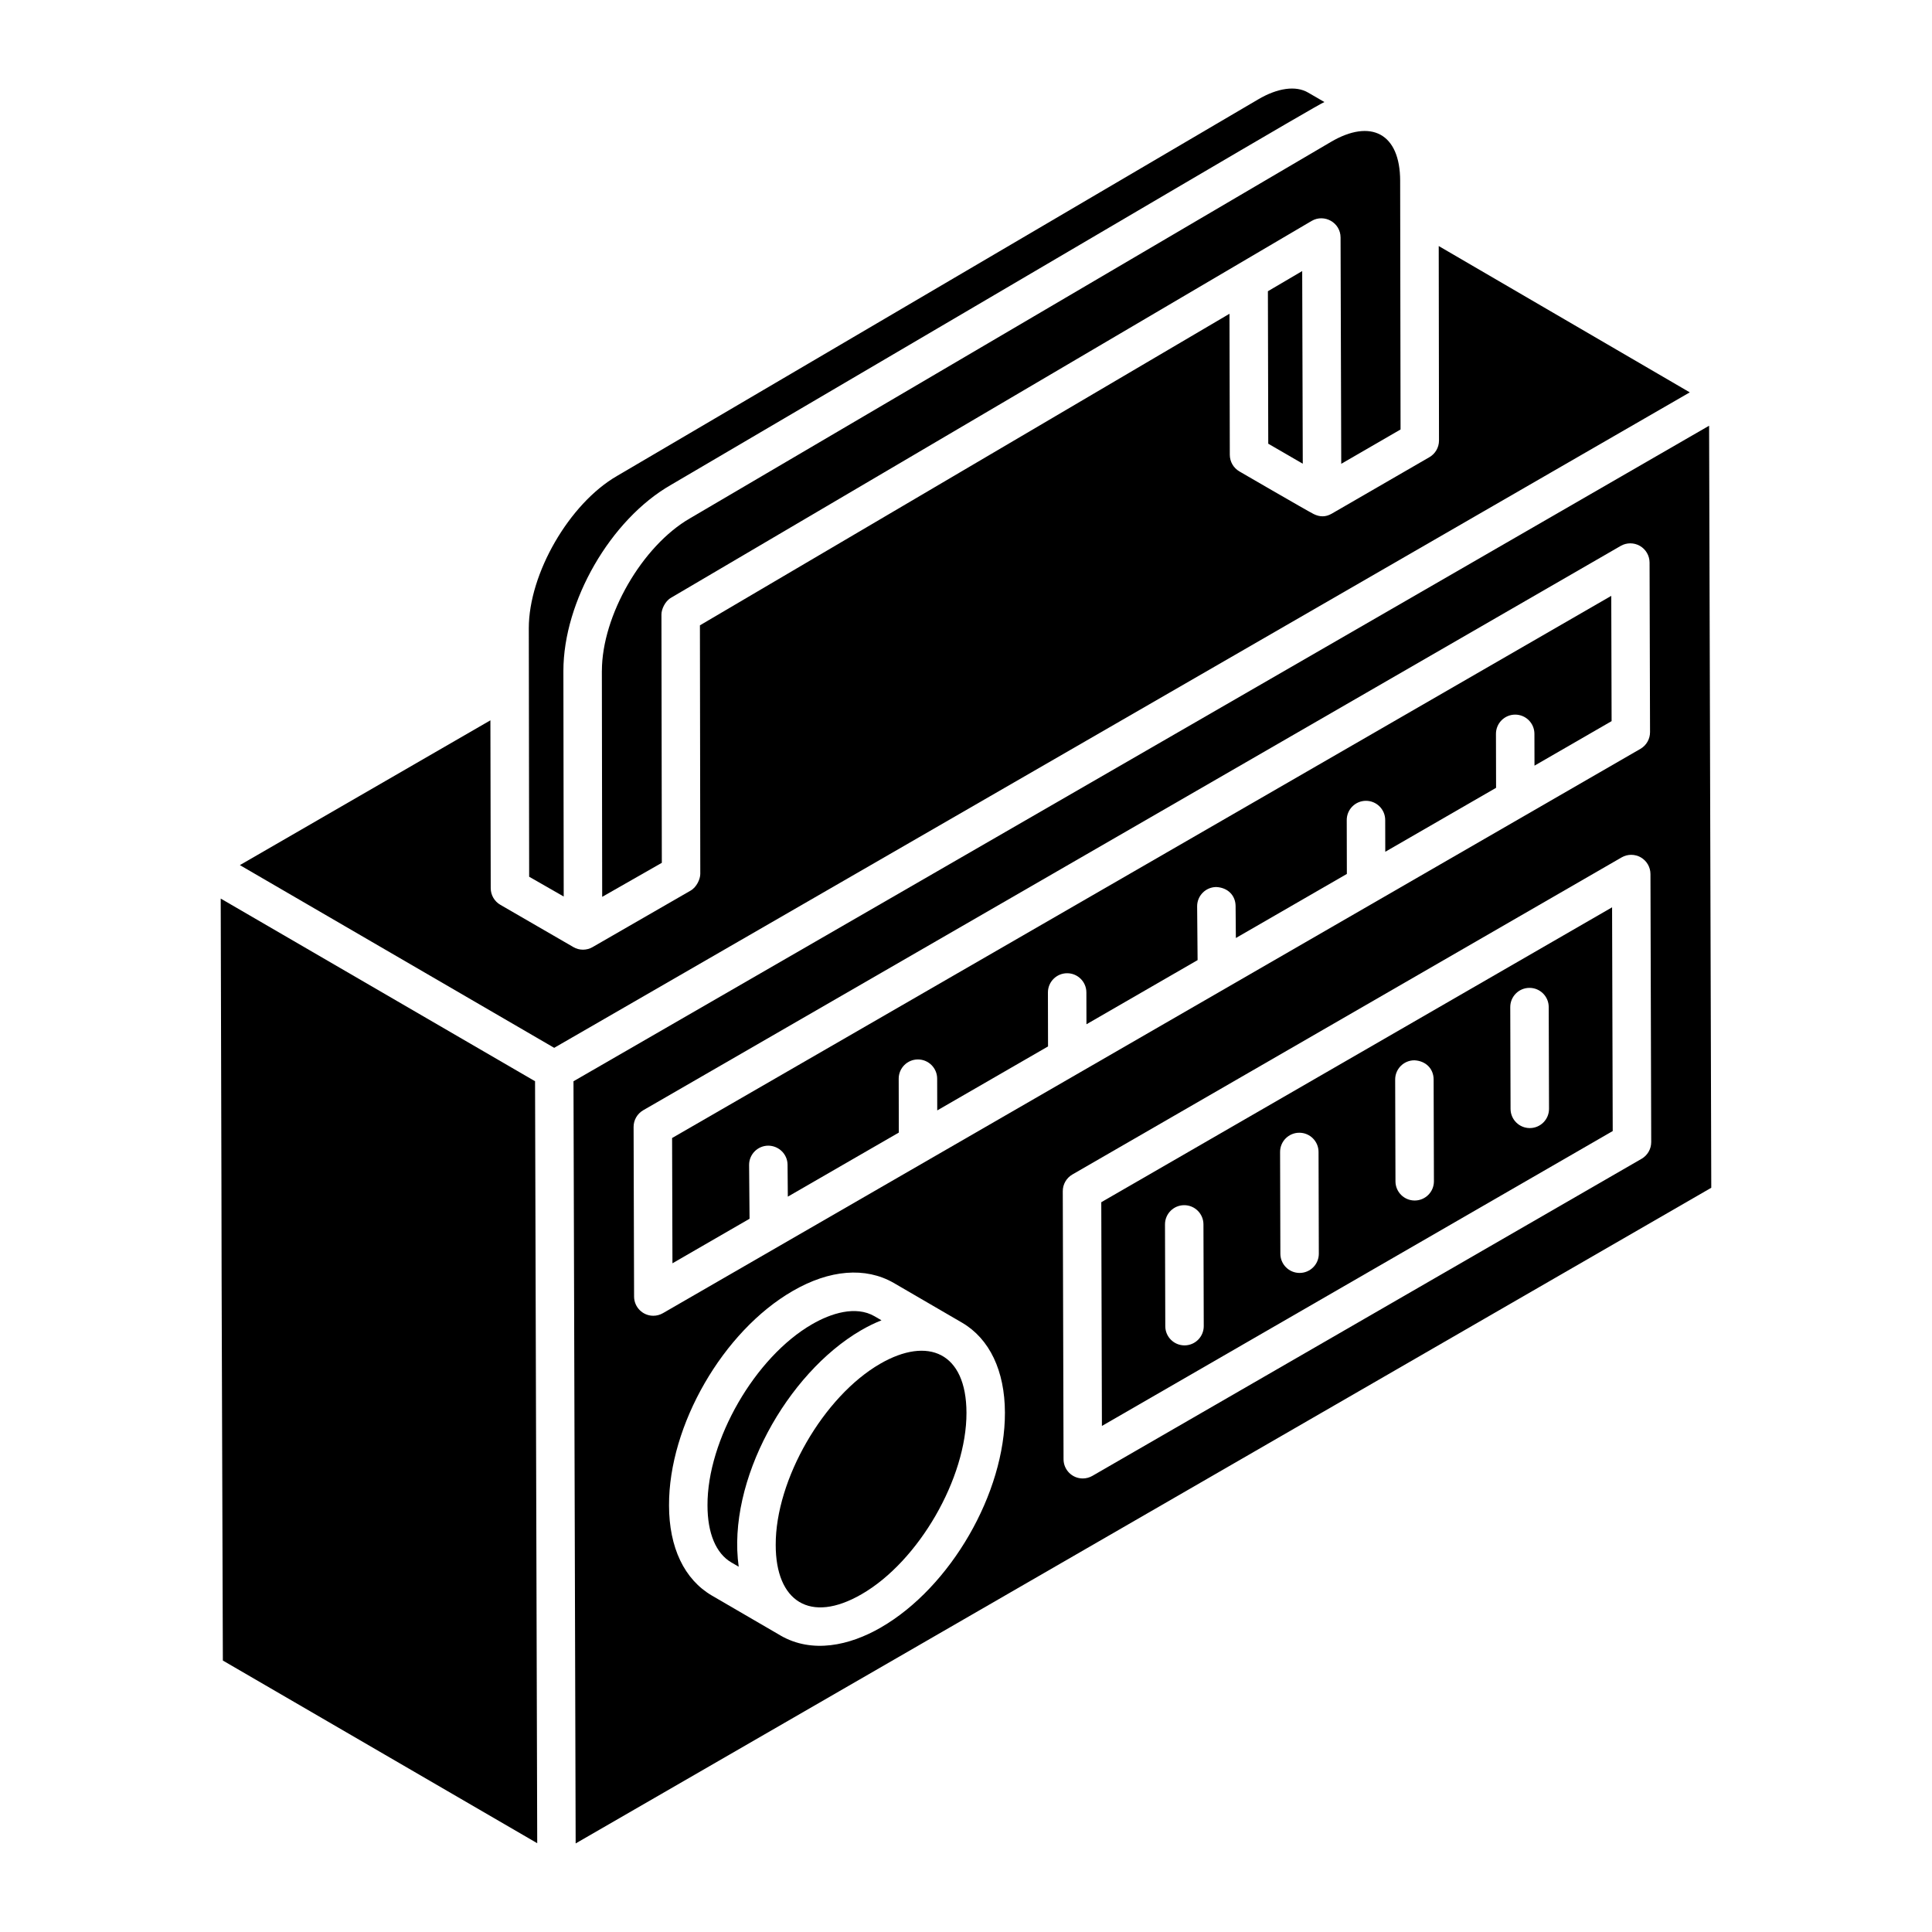 <?xml version="1.0" encoding="UTF-8"?>
<!-- Uploaded to: SVG Repo, www.svgrepo.com, Generator: SVG Repo Mixer Tools -->
<svg fill="#000000" width="800px" height="800px" version="1.1" viewBox="144 144 512 512" xmlns="http://www.w3.org/2000/svg">
 <g>
  <path d="m372.17 496.55c1.824-1.059 3.644-1.945 5.434-2.656l-1.871-1.09c-5-2.867-11.539-0.754-16.531 2.137-15.102 8.715-27.785 30.688-27.707 47.992 0 7.394 2.25 12.758 6.336 15.137l1.934 1.125c-3.172-22.734 12.805-51.234 32.406-62.645z"/>
  <path d="m303.5 321.8 0.086 59.875 15.805-9.02-0.102-65.824c-0.004-1.293 0.898-3.449 2.508-4.398 17.359-10.211-62.891 36.996 169.79-99.879 3.387-1.977 7.668 0.445 7.676 4.379l0.18 59.98 15.719-9.098c0-0.969-0.113-70.195-0.105-65.848 0-12.727-7.836-16.52-18.316-10.379l-169.87 99.762c-12.68 7.293-23.363 25.805-23.363 40.449z"/>
  <path d="m377.26 505.41c-15.004 8.66-27.762 30.723-27.688 48.031 0 14.918 9.086 20.969 22.785 13.031 15.102-8.715 27.82-30.73 27.77-48.078-0.039-15.988-10.195-20.301-22.867-12.984z"/>
  <path d="m342.64 466.98-0.121-14.227c-0.023-2.816 2.238-5.113 5.051-5.141 2.805 0.004 5.121 2.246 5.141 5.051l0.07 8.461 29.414-16.98-0.031-14.273c-0.004-2.812 2.269-5.102 5.086-5.106h0.012c2.805 0 5.09 2.273 5.094 5.086l0.02 8.418 29.363-16.953-0.031-14.293c-0.004-2.812 2.269-5.102 5.086-5.106h0.012c2.805 0 5.09 2.273 5.094 5.086l0.02 8.438 29.453-17.004-0.121-14.227c-0.023-2.816 2.238-5.113 5.051-5.141 3.094 0.141 5.121 2.246 5.141 5.051l0.07 8.461 29.414-16.98-0.031-14.273c-0.004-2.812 2.269-5.102 5.086-5.106h0.012c2.805 0 5.09 2.273 5.094 5.086l0.02 8.418 29.363-16.949-0.031-14.293c-0.004-2.812 2.269-5.102 5.086-5.106h0.012c2.805 0 5.09 2.273 5.094 5.086l0.02 8.438 20.434-11.797-0.09-33.203-248.89 143.68 0.094 33.199z"/>
  <path d="m293.39 381.59-0.086-59.789c0-18.465 12.496-40.102 28.441-49.262 128.13-75.191 170.54-100.29 173.23-101.5l-4.289-2.488c-3.269-1.93-8.102-1.258-13.289 1.805l-169.89 99.781c-12.625 7.297-23.371 25.867-23.371 40.344l0.094 65.863z"/>
  <path d="m480.1 261.59 9.148 5.301-0.152-51.055-9.09 5.344z"/>
  <path d="m591.81 247.98-66.531-38.777c0 0.996 0.078 54.914 0.07 51.547 0 1.816-0.969 3.5-2.543 4.41-0.969 0.559-26.871 15.543-25.902 14.98-1.621 0.93-3.18 0.875-4.769 0.086-1.738-0.859-20.648-11.855-19.68-11.297-1.574-0.91-2.539-2.582-2.543-4.398l-0.086-37.379-140.34 82.57 0.098 65.867c0.004 1.332-0.93 3.488-2.551 4.422l-0.012 0.008-0.004 0.004c-7.809 4.5-27.223 15.688-25.973 14.969-1.578 0.91-3.516 0.91-5.09 0-0.008-0.004-0.008-0.012-0.016-0.016-0.969-0.566-14.477-8.379-19.305-11.172-1.598-0.902-2.586-2.598-2.586-4.434-0.004-3.012-0.09-47.246-0.086-44.477l-66.391 38.371 83.297 48.422c30.914-17.84-111.46 64.344 300.95-173.71z"/>
  <path d="m203.06 584.06 83.309 48.41-0.574-201.93-83.305-48.41c0.434 156.79 0.02 45.207 0.57 201.93z"/>
  <path d="m435.85 462.6 0.168 59.293 135.37-78.152-0.168-59.293zm22.074 37.941h-0.016c-2.805 0-5.086-2.269-5.094-5.082l-0.078-26.965c-0.012-2.816 2.266-5.102 5.082-5.109h0.016c2.805 0 5.086 2.269 5.094 5.082l0.078 26.965c0.008 2.812-2.269 5.098-5.082 5.109zm30.496-19.199h-0.016c-2.805 0-5.086-2.273-5.094-5.082l-0.074-26.965c-0.012-2.816 2.269-5.102 5.082-5.109h0.016c2.805 0 5.086 2.273 5.094 5.082l0.074 26.965c0.008 2.816-2.269 5.102-5.082 5.109zm30.504-19.191h-0.016c-2.805 0-5.086-2.269-5.094-5.082l-0.078-26.969c-0.012-2.816 2.266-5.102 5.082-5.109 3.066 0.141 5.102 2.266 5.109 5.082l0.078 26.969c0.008 2.816-2.266 5.098-5.082 5.109zm30.5-19.199h-0.016c-2.805 0-5.086-2.269-5.094-5.082l-0.078-26.965c-0.012-2.816 2.266-5.102 5.082-5.109h0.016c2.805 0 5.086 2.269 5.094 5.082l0.078 26.965c0.012 2.816-2.266 5.102-5.082 5.109z"/>
  <path d="m295.98 430.55 0.574 201.98 300.95-173.76-0.574-201.95c-413.43 238.66-269.58 155.62-300.95 173.73zm81.469 144.75c-8.348 4.82-18.223 6.965-26.605 2.129-0.02-0.012-0.031-0.027-0.047-0.039-0.004 0-0.008 0-0.008-0.004-0.016-0.004-0.023-0.012-0.039-0.02l-18.043-10.496c-7.356-4.273-11.406-12.77-11.406-23.918-0.098-21.199 14.305-46.176 32.797-56.84 9.762-5.652 19.258-6.414 26.719-2.141 2.293 1.332 19.188 11.164 18.156 10.562 7.273 4.273 11.312 12.715 11.344 23.824 0.059 21.266-14.379 46.273-32.867 56.941zm204.14-128.64c0.004 1.824-0.965 3.512-2.547 4.43l-145.55 84.031c-0.785 0.453-1.668 0.684-2.547 0.684-2.828 0-5.086-2.293-5.094-5.082l-0.203-71.043c-0.004-1.824 0.965-3.512 2.547-4.43l145.55-84.031c1.566-0.906 3.512-0.91 5.09-0.004 1.574 0.91 2.547 2.586 2.555 4.402zm-2.992-157.99c1.574 0.91 2.547 2.586 2.555 4.402l0.125 44.953c0.004 1.824-0.965 3.512-2.547 4.43l-259.05 149.55c-0.785 0.453-1.668 0.684-2.547 0.684-2.832 0-5.086-2.301-5.094-5.082l-0.129-44.949c-0.004-1.824 0.965-3.512 2.547-4.43l259.05-149.56c1.566-0.902 3.512-0.906 5.09 0z"/>
 </g>
</svg>
